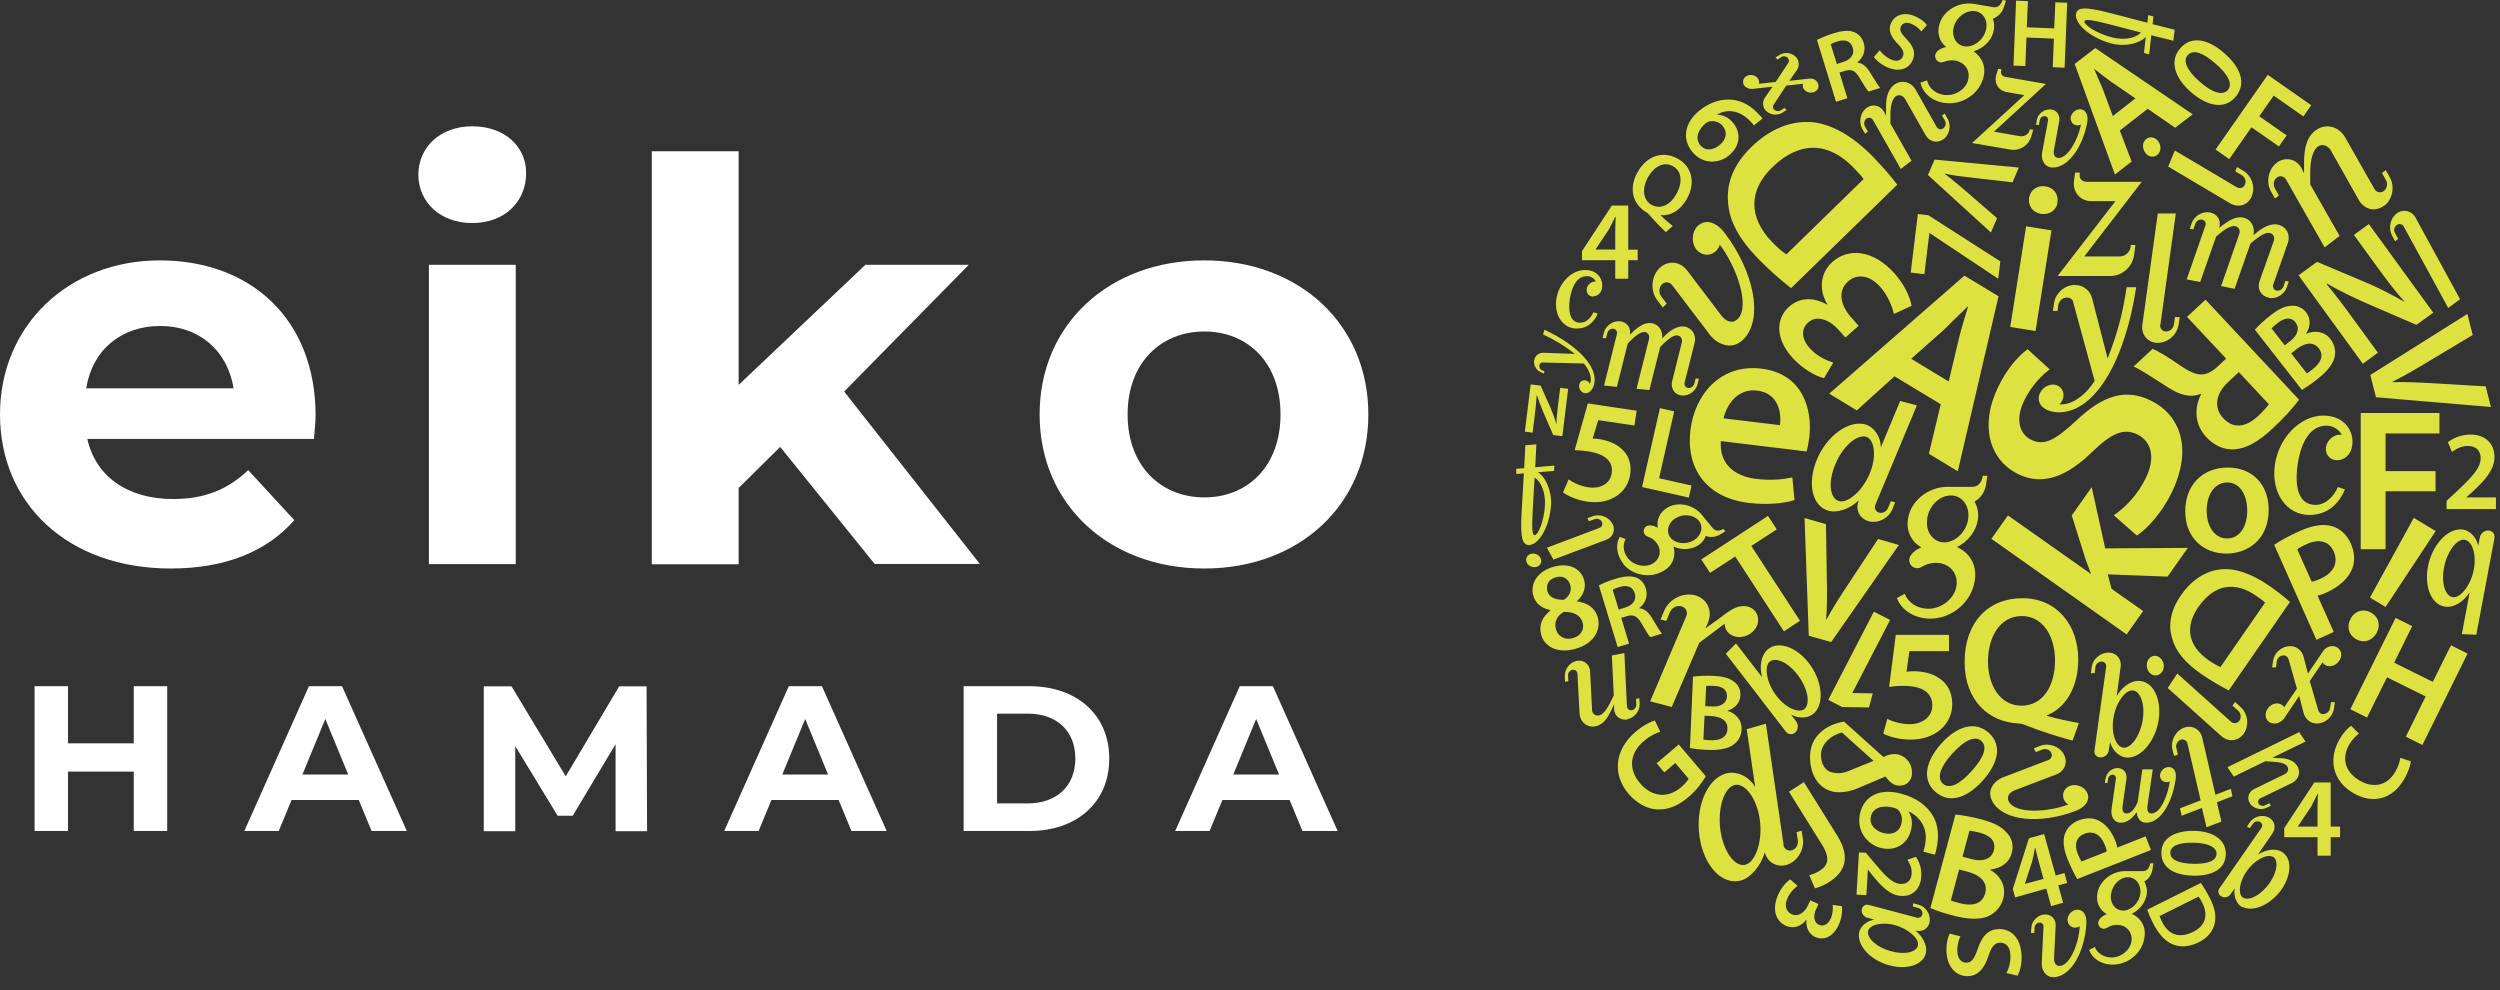<?xml version="1.0" encoding="UTF-8"?>
<svg id="Layer_1" data-name="Layer 1" xmlns="http://www.w3.org/2000/svg" xmlns:xlink="http://www.w3.org/1999/xlink" viewBox="0 0 154 61">
  <rect x="0" y="0" width="154" height="61" fill="#333333" stroke="none"/>
  <defs>
    <style>
      .cls-1 {
        fill: none;
      }

      .cls-2 {
        fill: #dee241;
      }

      .cls-3 {
        fill: #fff;
      }

      .cls-4 {
        clip-path: url(#clippath);
      }
    </style>
    <clipPath id="clippath">
      <rect class="cls-1" width="153.76" height="60.2"/>
    </clipPath>
  </defs>
  <g class="cls-4">
    <g>
      <path class="cls-2" d="M127.93,56.04c.31-.03.62.21.59.84-.09,1.68-.89,3.21-1.94,3.31h0c-.59.06-.83-.48-.81-.87l.11-2.23c.01-.16-.12-.27-.26-.26-.16.02-.28.15-.29.31l-.02.32-.2.02.02-.32c.02-.42.38-.79.79-.83.41-.04.73.27.71.69l-.1,2.01c-.01.26.1.5.37.47.63-.06,1.16-1.41,1.21-2.44-.07.04-.14.07-.23.08-.3.03-.53-.2-.52-.5.01-.3.28-.58.57-.6ZM123.13,57.23c.72-.02,1.36.51,1.4,1.65.02.48-.1.97-.25,1.22l-.68-.16h-.01c.15-.25.27-.66.25-1.08,0-.52-.27-.8-.63-.79-.34,0-.53.24-.72.81-.24.75-.62,1.23-1.26,1.25-.74.02-1.3-.57-1.33-1.55-.01-.48.08-.84.2-1.07l.66.17c-.08.17-.2.48-.19.9.01.52.29.73.56.72.34,0,.5-.27.71-.88.27-.79.65-1.17,1.29-1.19ZM118.18,55.73c.43.11.74.57.69.99v.02c-.04.43-.43.71-.89.58.46.34.72.92.67,1.29-.09.79-1.11,1.16-2.25.86-1.12-.29-1.98-1.17-1.89-1.96.04-.39.43-.78.95-.86l-.44-.12c-.2-.05-.37-.28-.34-.49.03-.23.23-.35.43-.3l2.98.79c.17.04.31-.07.33-.23.02-.16-.09-.32-.26-.37l-.33-.09.02-.2.33.09ZM132.59,53.56c-.05.36-.27.62-.5.74.13.23.19.49.15.78-.07.49-.42.96-.92,1.21.53.24.89.75.78,1.45-.13.95-.99,1.68-1.95,1.68-.78,0-1.3-.44-1.46-.9l.35-.19c.14.38.54.65,1.03.65.59,0,1.15-.45,1.23-1,.08-.55-.31-1.01-.9-1.01-.18,0-.36.05-.47.11-.15.07-.22.13-.33.13-.21,0-.37-.18-.35-.4.04-.21.26-.4.53-.5-.43-.23-.67-.72-.59-1.23.1-.79.88-1.42,1.72-1.42h1.09c.26,0,.41-.2.45-.48h.2l-.06.38ZM116.7,56.98c-.85-.22-1.59.02-1.63.41-.05.44.59,1,1.44,1.21.86.24,1.59.04,1.64-.4.05-.39-.59-.99-1.45-1.22ZM135.57,54.39c.18.25.38.58.56.94.32.63.4,1.12.29,1.56-.1.46-.4.86-.97,1.15-.6.3-1.15.32-1.59.14-.47-.18-.89-.64-1.22-1.29-.18-.35-.29-.63-.37-.85l3.3-1.65ZM110.73,54.57c-.15.1-.45.38-.61.73-.25.53-.05.88.24,1.01.43.2.81-.12,1.01-.54l.15-.31.5.23-.15.32c-.15.31-.19.79.17.95.25.12.55.03.73-.37.14-.3.15-.65.12-.85l.57.08c.04.27,0,.75-.21,1.18-.36.76-.95.94-1.43.72-.38-.18-.59-.55-.54-1.07h-.01c-.29.4-.79.6-1.28.37-.62-.29-.86-1.04-.44-1.94.21-.45.51-.77.73-.91l.45.4ZM133.03,56.43c.03.09.09.22.15.35.39.8,1.08,1.05,1.92.62.74-.36.95-1.01.57-1.77-.1-.2-.18-.32-.24-.4l-2.4,1.2ZM120.45,50.18c.36.02.99.13,1.59.29.79.21,1.25.45,1.57.82.31.31.45.76.31,1.27-.14.54-.61.93-1.31,1v.03c.57.32,1,.96.79,1.76-.14.52-.48.87-.88,1.07-.51.24-1.25.24-2.32-.05-.59-.16-1.02-.32-1.29-.43l1.54-5.75h0ZM131.07,54.04c-.5,0-.95.47-1.03,1.03h0c-.09.56.26,1.02.75,1.02.49,0,.97-.46,1.05-1.02.08-.56-.26-1.03-.76-1.03ZM138.6,50.64c.25-.35.76-.48,1.14-.29.38.19.49.64.24.99l-.89,1.3c.54-.34,1.09-.37,1.41-.2.7.35.69,1.4.05,2.34-.66.94-1.74,1.43-2.43,1.08v.02c-.34-.18-.55-.66-.46-1.16l-.26.37c-.12.17-.36.24-.56.13-.19-.1-.25-.32-.13-.49l2.59-3.73c.1-.14.05-.29-.09-.37-.13-.07-.33-.03-.42.1l-.2.28-.18-.09.19-.28ZM126.63,53.93l.54-.15.17.61-.55.15.3,1.07-.75.21h.01s-.3-1.08-.3-1.08l-1.92.54-.14-.52.99-3.12.94-.26.71,2.55ZM120.17,55.47h.01c.13.06.31.1.55.17.69.18,1.37.1,1.56-.62.18-.69-.34-1.13-1.08-1.32l-.53-.14-.51,1.91ZM139.98,52.77c-.35-.17-1.11.2-1.59.91-.5.71-.53,1.47-.19,1.63.39.2,1.11-.21,1.61-.92.49-.71.56-1.44.18-1.63h-.01ZM114.94,52.53l.4.48c.79.95,1.22,1.41,1.73,1.44.34.02.66-.15.69-.65.02-.34-.14-.64-.27-.84l.53-.18c.21.29.36.72.33,1.21-.05.85-.61,1.24-1.24,1.2-.67-.04-1.19-.56-1.77-1.27l-.27-.35h-.01l-.09,1.57-.61-.03.15-2.6.43.02ZM113.16,51.45c.87,1.39.48,2.28-.51,2.9-.26.17-.61.31-.85.37l-.35-.81c.18-.04.41-.13.62-.26.53-.32.7-.77.15-1.64l-2.02-3.24h0s.92-.59.92-.59l2.04,3.27ZM125.35,52.24c-.05.31-.1.56-.17.83l-.45,1.38,1.15-.31h0s-.32-1.16-.32-1.16c-.07-.24-.12-.48-.18-.74h-.03ZM109.86,52.04c.03.26.29.4.51.34.25-.07.41-.33.38-.59l-.08-.53.31-.09.08.52c.09.69-.37,1.4-1.01,1.59-.6.17-1.19-.17-1.34-.78-.24.85-.87,1.56-1.44,1.73-1.18.34-2.31-.88-2.58-2.68-.26-1.8.44-3.56,1.62-3.9h0c.62-.18,1.41.13,1.81.84l-.52-3.57,1.18-.34,1.09,7.46ZM128.03,50.54c.44-.17.85-.17,1.19-.02.47.21.84.66,1.08,1.26.06.16.11.3.13.43l1.74-.69.33.84-4.54,1.79h0c-.18-.3-.38-.7-.61-1.26-.24-.61-.29-1.11-.16-1.5.12-.36.41-.68.84-.85ZM135.14,51.18c1.2.02,1.98.55,1.97,1.44-.02.93-.85,1.34-1.98,1.32h-.01c-1.24-.02-2-.52-1.98-1.44.02-.88.83-1.33,2-1.32ZM106.83,48.36c-.64.19-1.04,1.45-.85,2.81.21,1.35.91,2.28,1.57,2.09h-.01c.59-.17,1.06-1.44.86-2.8-.2-1.36-.97-2.28-1.57-2.1ZM135.12,51.91c-.94-.02-1.43.22-1.43.62,0,.43.51.66,1.42.68.89.02,1.42-.18,1.43-.62,0-.38-.47-.66-1.42-.68ZM129.65,52.03c-.25-.63-.71-.88-1.25-.67-.51.2-.64.66-.41,1.24.09.23.18.39.23.47l1.54-.61h.01c0-.12-.05-.26-.12-.43ZM120.89,52.77l.55.15c.75.2,1.25-.04,1.38-.53.15-.56-.2-.92-.88-1.1-.31-.08-.5-.11-.62-.12l-.43,1.6ZM143.57,50.92h.58v.65h-.58v1.14h-.81v-1.14h-2.05v-.56l1.85-2.81h1.01v2.72ZM114.59,50.06c.29-1.12,1.31-1.49,2.48-1.18,1.02.26,1.67.79,2.02,1.41.28.51.36,1.15.23,1.81-.03.21-.08.41-.13.55l-.72-.19h.01c.05-.14.08-.29.12-.51.06-.37.03-.75-.12-1.07-.17-.38-.47-.69-.91-.9v.02c.2.31.26.7.14,1.16-.21.83-.97,1.3-1.86,1.07-.92-.24-1.52-1.15-1.26-2.17ZM116.67,49.76c-.65-.17-1.27-.06-1.42.52-.12.46.2.89.78,1.04h.01c.5.13.95-.06,1.08-.56.1-.37-.01-.68-.2-.88-.06-.05-.13-.09-.25-.12ZM134.52,44.83c.5-.19,1.02.08,1.14.62l.81,3.51.95-.37.1.46-.96.37.28,1.19-.92.35-.28-1.19-1.25.48-.1-.46,1.25-.48h.02s-.81-3.5-.81-3.5c-.04-.21-.25-.3-.43-.24-.18.07-.31.29-.26.5l.1.41-.24.09-.1-.41c-.12-.54.19-1.13.7-1.33ZM142.37,49.68l-.83,1.24h1.23s-.01,0-.01,0v-1.23c0-.26.01-.51.03-.78h-.03c-.14.29-.26.52-.39.77ZM133.59,47.25c.28,0,.51.22.43.76-.21,1.42-.91,2.67-1.82,2.67-.4,0-.56-.35-.58-.65-.29.4-.6.65-.96.65-.49,0-.64-.46-.59-.82l.27-1.9c.02-.13-.08-.24-.21-.24-.14,0-.25.11-.27.24l-.04.27h-.16l.04-.27c.06-.36.39-.65.74-.65.35,0,.6.29.55.65l-.24,1.71c-.03.23.02.44.24.44.29,0,.52-.3.69-.71l.29-2.01h.64l-.33,2.28c-.02.2,0,.44.25.44.55,0,1-1.07,1.13-1.98-.04.03-.12.05-.2.05-.26,0-.43-.21-.4-.46.04-.26.28-.47.53-.47ZM132.21,50.68h-.01,0s0,0,0,0ZM125.69,45.94c.53-.2,1.18.04,1.44.52.27.49.06,1.05-.47,1.25l-2.53.96c-.33.13-.56.39-.38.72.41.74,2.35.66,3.65.17-.09-.06-.16-.13-.23-.24-.2-.35-.04-.76.33-.91.38-.14.86.03,1.05.38.2.36.07.87-.71,1.17-2.11.8-4.42.65-5.11-.59h0c-.39-.71.15-1.29.64-1.48l2.8-1.07c.21-.07.27-.3.18-.46-.1-.19-.34-.26-.54-.19l-.4.16-.13-.23.41-.16ZM102.27,45.08c-.29.09-.61.23-1.02.58-.82.7-.99,1.68-.23,2.58.74.88,1.73.94,2.53.26.26-.22.41-.41.47-.53l-.82-.97-.68.58-.47-.56,1.36-1.16,1.66,1.95h.01c-.17.3-.54.84-1.05,1.27-.65.56-1.29.82-1.96.78-.62-.03-1.25-.38-1.75-.96-1.04-1.23-.83-2.75.44-3.83.48-.4.93-.62,1.18-.69l.33.7ZM142.02,45.68l-2.05,1,.39.02c.38,0,.87.07,1.13.45.26.39.12.87-.3,1.08l-1.96.95c-.13.07-.16.22-.09.34.07.11.25.16.38.09l.27-.13.1.15-.27.13c-.36.17-.81.05-1.03-.27h.01c-.21-.31-.1-.72.25-.88l1.9-.93c.19-.1.26-.31.14-.48-.11-.16-.36-.25-.92-.28l-.42-.03-1.95.95-.39-.58,4.42-2.16.39.58ZM145.31,45.19c-.19.14-.41.36-.6.68-.46.79-.3,1.66.64,2.21.86.5,1.7.32,2.2-.54.17-.28.28-.62.31-.86l.63.21h.02c-.02.22-.14.64-.42,1.12-.72,1.24-1.94,1.54-3.13.84-1.29-.75-1.54-2.1-.85-3.3.27-.47.56-.74.72-.84l.48.48ZM119.57,45.82c.99-1.11,2.11-1.42,2.94-.68.85.77.57,1.89-.36,2.93h0c-1.02,1.13-2.11,1.45-2.95.69-.81-.73-.59-1.86.37-2.94ZM116.02,46.64s.45-.28.93-.16c.47.13.89.58.82,1.26-.06.48-.5.75-.97.63-.38-.1-.64-.53-.65-.54l-1.72.73c-.47.2-1.09.32-1.59.19-1.03-.28-1.44-1.39-1.32-2.44h0c.11-.91.86-1.66,2.07-1.86l2.44,2.19ZM122.05,45.64c-.36-.32-1-.1-1.79.79h-.01c-.77.86-.94,1.51-.57,1.84.4.36,1.03.06,1.79-.79.74-.83.98-1.48.58-1.84ZM113.46,45.12c-.66.17-1.21.65-1.28,1.25-.06.51.17,1.07.61,1.19.35.1.69.1,1.09-.07h0s1.53-.62,1.53-.62l-1.95-1.75ZM129.88,40.2c.49,0,.83.4.75.88l-.24,1.79c.38-.63.92-.93,1.33-.93.9,0,1.43,1.07,1.26,2.37-.19,1.29-1.04,2.36-1.93,2.36h0c-.45,0-.91-.4-1.07-.95l-.08.51c-.03.23-.25.43-.5.43-.25,0-.42-.2-.38-.43l.72-5.15c.03-.19-.11-.33-.28-.33-.17,0-.36.14-.38.33l-.05.39h-.23l.05-.39c.07-.48.53-.88,1.02-.88ZM105.51,41.63c.6.03.98.12,1.27.34.28.18.45.48.43.87-.02.41-.29.78-.79.93v.02c.47.14.89.53.86,1.15-.02.4-.2.71-.47.91-.33.26-.87.38-1.7.34-.45-.02-.79-.07-1.01-.11l.19-4.43v.03c.27-.04.75-.07,1.22-.05ZM131.34,42.53c-.44,0-1.03.78-1.16,1.76-.15.98.22,1.77.65,1.77.49,0,1.03-.79,1.17-1.77s-.18-1.76-.66-1.76ZM148.59,38.57l-1.11,2.25,2.38,1.18,1.12-2.25,1.02.51-2.78,5.63-1.02-.51,1.22-2.48-2.38-1.18-1.23,2.48-1.03-.51,2.79-5.63,1.02.51ZM124.58,36.85c2.13,0,3.44,1.66,3.44,3.77,0,1.79-.83,3-1.92,3.44v.04c.64.18,1.36.33,1.96.44l-.39,1.08h0c-1.04-.28-1.97-.58-2.9-.95-.16-.07-.32-.1-.49-.11-1.72-.09-3.26-1.36-3.26-3.78s1.43-3.93,3.56-3.93ZM104.93,45.56h.02c.11.02.24.03.43.04.53.02,1.01-.15,1.03-.7.03-.53-.43-.76-1-.79l-.41-.02-.07,1.47ZM137.42,44.45c.17.16.42.11.53-.06.13-.19.09-.46-.08-.61l-.35-.31.16-.23.34.31c.45.4.54,1.13.21,1.62h0c-.33.49-.96.57-1.4.17l-3.3-2.96.59-.89,3.3,2.96ZM120.06,40.11h-2.44l-.18,1.27c.13-.02.26-.03.45-.03.56,0,1.12.13,1.54.41.48.3.83.84.83,1.61,0,1.21-1.01,2.19-2.56,2.19-.74,0-1.35-.19-1.69-.37l.25-.91c.27.15.82.33,1.39.33.7,0,1.38-.4,1.38-1.15s-.54-1.21-1.79-1.21c-.36,0-.62.03-.87.06l.41-3.2h3.28v1ZM106.94,39.64l1.61,2.08c-.2-.7-.03-1.34.27-1.65.62-.64,1.8-.27,2.61.78.8,1.05.97,2.42.34,3.06-.31.32-.9.4-1.44.11l.31.41c.15.2.13.5-.03.67-.18.18-.44.16-.6-.03l-3.7-4.8.63-.64h0ZM100.22,43.5c0,.17.15.27.31.25.16-.03.28-.19.27-.36l-.02-.34.2-.04.02.34c.02.44-.32.87-.74.95v.02c-.36.07-.8-.13-.83-.65v-.29l-.18.38c-.2.42-.47.88-.97.98-.51.1-.96-.26-.98-.82l-.13-2.41c0-.17-.16-.28-.31-.25-.16.03-.28.19-.27.36l.02.34-.2.04-.02-.34c-.02-.45.32-.87.74-.95.43-.08.8.21.82.65l.12,2.35c0,.25.2.4.42.36.22-.04.45-.28.72-.83l.2-.4-.12-2.46.77-.15.16,3.27ZM143.68,39.8c.33,0,.58.28.54.6h0c-.06.36-.38.64-.72.64-.19,0-.34-.09-.43-.24l-.79,1.15.53,1.82c.03.1.14.22.29.22.18,0,.4-.14.43-.38l.06-.36h.24l-.06.41c-.08.51-.56.91-1.05.91-.46,0-.75-.36-.82-.66l-.27-1.04-.94,1.4c-.1.14-.33.3-.59.3-.34,0-.59-.27-.53-.62.05-.35.37-.62.7-.62.18,0,.34.09.44.23l.78-1.14-.52-1.83c-.03-.1-.16-.22-.3-.22-.18,0-.4.14-.42.37l-.05.37h-.24l.06-.4c.07-.52.56-.91,1.05-.91.46,0,.76.34.83.66l.27,1.03.94-1.39c.1-.15.31-.3.57-.3ZM110.73,41.57c-.6-.8-1.4-1.13-1.75-.78-.31.32-.15,1.3.46,2.09.61.79,1.44,1.08,1.74.77.35-.36.16-1.29-.45-2.08ZM116.43,38.19l-2.33,4.5h.01l1.25.02-.23.87-1.66-.03-.85-.44,2.81-5.43,1,.51ZM102.52,37.61c.31-.72,1.15-1.13,1.9-.94.73.2,1.09.94.8,1.66l-.17.38,1.03-.74h0c.54-.43,1.04-.75,1.6-.6.52.14.75.68.55,1.18-.22.5-.83.8-1.35.66-.41-.11-.65-.45-.64-.79l-1.57,1.18-1.69,3.95-1.33-.35,2.22-5.23c.12-.27-.02-.55-.29-.62-.29-.08-.58.08-.71.35l-.23.55-.35-.09.23-.55ZM105.1,42.26l-.06,1.24.42.02c.58.03.9-.23.92-.61.02-.43-.29-.64-.81-.66-.24,0-.38,0-.47,0ZM124.54,37.95c-1.34,0-2.08,1.29-2.08,2.79s.76,2.73,2.07,2.73c1.31,0,2.06-1.22,2.06-2.79h0c0-1.42-.7-2.73-2.04-2.73ZM136.72,35.08c.9-.12,1.95.24,3.03.98.58.4,1,.74,1.31,1.02l-3.77,5.45h0c-.5-.26-1.09-.6-1.69-1.01-1.03-.72-1.59-1.42-1.8-2.2-.24-.81-.11-1.7.54-2.64.69-.99,1.53-1.49,2.39-1.6ZM132.34,40.62c.17-.25.51-.3.74-.08.23.2.28.58.11.84-.18.26-.51.3-.74.1-.23-.22-.28-.6-.11-.85h0ZM138.99,36.71c-1.31-.92-2.59-.73-3.57.68-.85,1.21-.64,2.4.63,3.28.32.22.56.35.73.42l2.75-3.97c-.12-.12-.33-.27-.54-.41ZM95.71,34.91c1.06-.29,1.7.21,1.87.81.12.41.02.9-.44,1.31v.02c.59.06,1.11.37,1.28.97.24.87-.33,1.66-1.38,1.95-1.14.32-1.92-.18-2.1-.86-.17-.6.07-1.11.57-1.51v-.02h-.02c-.58-.12-.92-.46-1.04-.89-.22-.8.34-1.53,1.26-1.78ZM99.53,35.65c.56-.17.96-.19,1.29-.06.27.11.47.35.57.68.15.5-.08.94-.41,1.18v.02c.32.02.56.24.77.58.27.44.51.86.63.98l-.72.22c-.09-.1-.28-.38-.53-.83-.27-.47-.5-.58-.9-.47l-.36.11.48,1.59-.7.21-1.16-3.8c.25-.13.63-.29,1.04-.41ZM112.48,32.29l.05,3.28c.02.91.03,1.74-.04,2.59h.02c.4-.73.87-1.47,1.36-2.2l1.82-2.76,1.28.37-4.17,5.98-1.38-.39h0s-.26-7.25-.26-7.25l1.32.38ZM144.81,38.08c.28-.47.8-.61,1.27-.33.48.29.57.8.3,1.28-.28.45-.8.62-1.28.32-.45-.27-.56-.82-.28-1.27h-.01ZM141.69,32.7c.79-.35,1.44-.44,1.95-.29.48.13.91.5,1.16,1.05.25.56.28,1.1.1,1.56-.25.63-.82,1.13-1.59,1.48-.2.09-.38.16-.55.19l1,2.24-1.07.48-2.6-5.85c.37-.25.88-.54,1.6-.86ZM96.33,37.69c-.43.25-.6.65-.49,1.05.1.42.52.72,1.04.57.49-.13.73-.53.61-.95h0c-.14-.5-.57-.67-1.16-.67ZM151.62,32.61c.45.02.9.41,1.04,1l.1-.51c.04-.24.29-.44.52-.42.26.01.42.22.38.46l-1.12,5.96-.89-.04.48-2.57c-.39.61-.98.92-1.41.89-.9-.04-1.4-1.16-1.16-2.47.25-1.3,1.16-2.34,2.06-2.3ZM129.68,33.78l5.09-.03-1.25,1.77-3.68-.14.23.89,1.95,1.37-1.02,1.44-8.33-5.89,1.02-1.44,5.12,3.61c-.11-.3-.24-.63-.34-.91l-.85-2.7,1.23-1.74.83,3.77ZM151.65,39.07h0s0-.01,0-.01h0ZM109.45,32.61l-1.57,1.02,3,4.61-.99.65-3-4.61-1.55,1.01-.54-.83,4.11-2.68.54.83ZM122.34,29.85c-.07.5-.39.88-.71,1.04.18.32.26.69.21,1.1-.1.69-.58,1.36-1.29,1.71.74.33,1.25,1.05,1.1,2.04-.18,1.33-1.4,2.37-2.75,2.37h0c-1.1-.01-1.83-.64-2.05-1.27l.48-.26c.21.54.77.92,1.46.92.83,0,1.62-.64,1.73-1.42.11-.78-.44-1.41-1.28-1.41-.25,0-.51.07-.67.15-.21.1-.3.18-.46.18-.31,0-.53-.25-.5-.57.06-.29.38-.57.75-.71-.61-.33-.95-1.01-.83-1.73.14-1.11,1.23-2,2.43-2h1.54c.36,0,.58-.28.64-.68h.28l-.08.54ZM100.7,36.55c-.13-.42-.48-.53-.94-.39-.23.07-.36.13-.42.17l.37,1.22.42-.13c.48-.15.69-.49.57-.87ZM150.04,32.71l-3.09,4.68-.96-.58h0l2.7-4.91,1.34.81ZM96.73,36.05c-.09-.34-.39-.63-.89-.49-.47.13-.62.5-.52.86h0c.11.39.51.53,1.01.53.31-.19.51-.53.4-.9ZM151.81,33.24c-.5-.02-1.07.74-1.26,1.73-.19.98.09,1.8.59,1.82.45.02,1.07-.75,1.25-1.73.18-.99-.15-1.79-.59-1.81h0ZM98.49,36.06h0s0,0,0,0h0ZM143.76,33.98c-.29-.66-.91-.8-1.65-.47-.3.13-.5.25-.6.33l.89,1.99c.16-.02.33-.08.54-.18.81-.36,1.12-.98.82-1.67ZM102.68,31.29c.66-.42,1.62-.22,2.15.42.01.01.67.82.68.83.16.19.4.19.65.04l.12.15-.33.2c-.3.18-.64.18-.87.08-.09.24-.25.45-.5.6-.41.25-.99.29-1.49.06.15.54,0,1.14-.61,1.49-.8.49-1.9.3-2.49-.42h.02c-.48-.6-.48-1.27-.23-1.67l.36.14c-.2.35-.15.82.15,1.19.37.45,1.06.59,1.53.31.47-.29.56-.87.19-1.31-.11-.13-.26-.25-.38-.29-.14-.07-.23-.08-.3-.17-.13-.16-.1-.39.08-.52.18-.1.47-.05.71.09-.09-.48.13-.96.56-1.22ZM94.27,34.13c.22-.09.51.02.62.23.12.22.02.46-.2.55-.23.08-.52-.02-.63-.23h0c-.11-.22-.03-.47.21-.55ZM98.11,31.8c.44-.16.97.03,1.2.44h.01c.22.39.05.86-.4,1.02l-3.23,1.21-.4-.73,3.23-1.22c.17-.06.23-.24.15-.38-.09-.16-.28-.23-.45-.16l-.34.13-.1-.19.33-.12ZM137.23,28.8c1.53,0,2.52,1.06,2.52,2.6,0,1.86-1.31,2.7-2.6,2.7-1.43,0-2.54-.98-2.54-2.61s1.09-2.69,2.62-2.69ZM150.27,26.7h-3.32v2.32h3.08v1.24h-3.08v3.57h-1.53v-8.39h4.85v1.26ZM94.57,28.78l1.18-.1-.02.33-1,.08c.43.24.85,1.06.82,1.98-.09,1.39-.75,2.45-1.32,2.5-.45.04-.59-.41-.5-1.99l.14-2.42-.47.04v-.32l.49-.04.07-1.41.68-.06-.07,1.41ZM104.64,32.07c-.31-.37-.95-.44-1.42-.15-.48.28-.61.84-.31,1.21.31.37.95.44,1.43.15.47-.29.62-.83.3-1.21ZM120.17,30.52c-.71,0-1.35.65-1.46,1.45h.01c-.13.79.37,1.44,1.05,1.44.68,0,1.36-.65,1.47-1.44.11-.79-.36-1.45-1.07-1.45ZM137.2,29.72c-.87,0-1.27.89-1.27,1.73,0,.98.49,1.72,1.26,1.72.77,0,1.24-.71,1.24-1.74,0-.79-.36-1.71-1.23-1.71ZM126.27,22.75c-.41.3-1.08.91-1.58,1.92-.61,1.26-.21,2.11.43,2.42.84.41,1.53-.03,2.8-1.2,1.63-1.54,3.02-1.98,4.58-1.21,1.76.86,2.62,2.92,1.26,5.7-.57,1.16-1.47,2.19-2.13,2.61l-1.42-1.25h0c.68-.45,1.48-1.27,1.97-2.29.61-1.26.36-2.25-.52-2.69-.82-.4-1.57-.09-2.74,1.04-1.52,1.49-3.03,2.17-4.59,1.41-1.79-.87-2.4-3.01-1.24-5.38.57-1.17,1.25-1.9,1.81-2.32l1.36,1.24ZM94.41,31.54c-.05.93-.04,1.45.13,1.43.2-.02.57-.81.63-1.85.04-.83-.26-1.48-.64-1.7l-.12,2.12ZM118.08,24.97l-2.56,6.13c-.08.21.03.43.24.48.21.06.45-.07.54-.28l.18-.43.26.07-.17.43c-.23.56-.89.89-1.45.74-.5-.13-.88-.65-.62-1.29-.56.55-1.34.78-1.84.65-1.04-.27-1.35-1.69-.74-3.16.6-1.45,1.94-2.44,2.97-2.17.52.14.96.71.97,1.42l1.19-2.86,1.03.27ZM143.12,25.6c1.32,0,1.9.99,1.78,1.83-.07.58-.49.92-.93.92h0c-.44,0-.75-.35-.69-.8.06-.39.39-.71.77-.77h.2c-.16-.32-.54-.56-.94-.56-1.07,0-1.6,1.15-1.78,2.43-.18,1.29.03,2.45,1.1,2.45.61,0,1.1-.47,1.39-1.1l.43.15c-.39.93-1.12,1.57-2.18,1.57-1.44,0-2.37-1.37-2.14-3.07.23-1.67,1.55-3.05,2.99-3.05ZM150.71,31.37h-.01s.01,0,.01,0h0ZM152.18,26.77c1,0,1.48.63,1.48,1.37,0,.79-.57,1.43-1.36,2.16l-.39.34h1.84v.72h-3.04v-.51l.53-.49c1.06-.99,1.56-1.53,1.57-2.13,0-.4-.21-.76-.8-.76-.4,0-.74.2-.97.37l-.25-.6c.33-.26.82-.47,1.39-.47ZM104.13,26.49c.27-2.19,1.85-4.09,4.38-3.78,2.56.31,3.15,2.53,2.94,4.26-.05.37-.11.66-.17.84l-5.28-.64v.25c0,1.27.98,1.94,2.18,2.08.92.11,1.59.04,2.23-.09l.13,1.4c-.72.21-1.68.3-2.82.17-2.56-.31-3.88-2.07-3.59-4.49ZM100.82,25.3l-.14.91-2.23-.33-.34,1.14c.13,0,.25,0,.41.03.51.08,1.01.27,1.36.59.4.34.65.88.54,1.59-.16,1.11-1.22,1.88-2.64,1.67-.68-.1-1.22-.36-1.5-.57l.35-.8c.23.17.7.42,1.23.49.64.1,1.32-.17,1.42-.87.1-.67-.32-1.18-1.48-1.35-.33-.05-.58-.06-.8-.07l.81-2.88,3.01.45ZM114.95,26.9c-.58-.15-1.45.61-1.89,1.7-.48,1.11-.34,2.12.23,2.27.52.14,1.43-.6,1.89-1.71.45-1.09.27-2.13-.24-2.26h0ZM103.13,25.34l-.93,4.12,2,.45-.17.74-2.88-.65,1.1-4.86.88.2ZM123.11,18.25l-2.51,10.78-1.78-1.08.73-3.05-2.85-1.72h0s-2.32,2.1-2.32,2.1l-1.7-1.03,8.33-7.27,2.1,1.27ZM141.63,24.63h-.01c-.36.48-.94,1.13-1.6,1.74-.9.85-1.64,1.26-2.4,1.31-.61.04-1.21-.22-1.72-.76-.75-.81-.72-1.87-.31-2.63l-.03-.03c-.61.26-1.29.07-2-.39-.93-.59-1.78-1.16-2.13-1.29l1.17-1.09c.27.1.9.46,1.8,1.09.95.64,1.48.64,2.15.05l.58-.54-2.41-2.57,1.14-1.06,5.77,6.17ZM94.9,23.75l.6,1.34c.15.35.28.71.38,1.04,0-.39.05-.77.1-1.22l.13-1.02.49.06-.36,2.92-.56-.07-.6-1.38c-.15-.34-.29-.72-.4-1.07h-.02c-.03.38-.06.77-.12,1.25l-.13,1.05-.48-.06.36-2.91.61.07ZM93.93,26.59h0s0,0,0,0h.01ZM137.23,23.56c-.77.72-.86,1.57-.28,2.2.63.68,1.41.56,2.16-.14.36-.34.56-.59.65-.72l-1.85-1.98-.68.64ZM108.24,24.06c-1.23-.15-1.89.91-2.07,1.71l3.47.42c.11-.73-.07-1.97-1.4-2.13ZM127.81,17.56c.6,0,.96.41,1.06.8l.96,3.72c.56-1.42.94-2.76,1.17-4.39h.59c-.66,4.37-2.46,7.71-4.78,7.71h0c-.62,0-1.3-.32-1.22-.96.07-.41.45-.75.87-.75.42,0,.7.34.65.75-.03.17-.12.36-.25.46.03,0,.13.03.26,0,.72-.07,1.45-.7,1.91-1.44l-1.34-4.91c-.04-.14-.21-.22-.37-.22-.23,0-.47.17-.53.45l-.04.37h-.29l.07-.48c.09-.63.68-1.12,1.28-1.12ZM102.25,25.14h0s.01,0,.01,0h0ZM152.31,20.64l-2.74,1.64c-.76.46-1.46.87-2.2,1.24v.02c.82-.02,1.67.02,2.53.07l3.22.19.32,1.27-7.08-.6-.35-1.37h0l5.98-3.76.33,1.3ZM99.79,19.79c.4.04.7.38.61.83l.26-.25c.29-.26.67-.51,1.04-.47.47.05.75.49.69.95l.29-.29c.23-.21.66-.49,1.03-.45.5.06.8.5.68,1.01l-.62,2.45c-.04.17.07.31.23.33.16.02.32-.1.37-.26l.08-.33.2.02-.08.33c-.1.43-.55.75-.98.7h.01c-.43-.03-.7-.42-.6-.86l.6-2.41c.05-.22-.07-.41-.28-.43-.23-.02-.51.19-.85.51l-.2.2-.67,2.66-.79-.08.77-3.07c.05-.22-.07-.41-.27-.43-.22-.02-.57.23-.85.51l-.19.2-.67,2.67-.79-.08.79-3.17c.05-.16-.07-.31-.22-.33-.17-.02-.32.1-.37.26l-.08.33-.21-.02.08-.33c.11-.43.56-.75.99-.7ZM95.14,20.31c2.02.95,3.38,2.31,3.04,3.43-.09.3-.35.58-.65.45-.19-.09-.3-.32-.24-.53.06-.2.27-.29.46-.2.08.04.16.11.19.19,0-.02.03-.06.04-.13.07-.36-.13-.8-.42-1.13l-2.57-.06c-.07,0-.14.07-.16.15-.03.11.02.26.14.32l.17.07-.04.14-.22-.1c-.29-.14-.45-.49-.36-.78.08-.28.34-.4.54-.4l1.95.07c-.61-.48-1.2-.85-1.96-1.2l.09-.29ZM141.11,18.84c.35-.04.69.08.95.4.27.35.3.84,0,1.3v.02c.49-.21,1.1-.18,1.5.33.26.34.32.72.26,1.07-.09.44-.44.91-1.14,1.45-.38.3-.69.49-.88.61l-2.9-3.71c.19-.22.55-.57.95-.87.5-.4.88-.58,1.26-.6ZM119.76,20.3l-2.03,1.8,2.31,1.4.63-2.65c.16-.65.38-1.36.56-1.96h-.03c-.45.43-.98.96-1.44,1.41ZM112.87,16.14c.99-.89,2.52-.76,3.82.69.64.71.99,1.51,1.06,2.01l-1.06.49h-.03c-.07-.34-.33-1.09-.83-1.65-.76-.85-1.54-.76-1.99-.34-.7.62-.41,1.55.2,2.22l.45.51-.81.72-.45-.5c-.45-.51-1.27-.94-1.84-.43-.41.36-.48.95.1,1.6.43.48,1.06.77,1.44.87l-.57.97c-.52-.13-1.34-.59-1.96-1.28-1.09-1.22-.97-2.43-.2-3.12.62-.55,1.44-.64,2.34-.14l.02-.02c-.5-.83-.48-1.88.31-2.6ZM142.83,21.45c-.34-.44-.87-.32-1.35.05l-.34.27.96,1.23c.1-.05.22-.15.38-.27.44-.35.72-.82.35-1.28ZM149.89,19.26l-1.04.75-3.17-1.37c-.78-.35-1.62-.75-2.33-1.17l-.03.03c.55.68,1.09,1.38,1.74,2.28l1.42,1.95-.92.67v.02l-3.97-5.46,1.14-.83,3.11,1.31c.8.35,1.58.75,2.26,1.15h.02c-.6-.68-1.13-1.38-1.74-2.22l-1.38-1.9.92-.67,3.97,5.46ZM104.57,13.93c.38-.38,1.05-.41,1.7.46,1.74,2.31,2.4,5.23,1.12,6.52h0c-.72.72-1.63.27-2.05-.27l-2.33-3.07c-.16-.23-.47-.23-.64-.05-.19.19-.2.51-.04.74l.34.44-.24.24-.34-.44c-.44-.58-.38-1.47.12-1.97.51-.51,1.27-.45,1.71.12l2.11,2.78c.27.36.69.55,1.02.21.76-.77-.04-3.14-1.11-4.57-.04.13-.1.25-.21.37-.37.37-.92.32-1.24-.08-.32-.42-.28-1.07.08-1.43ZM141.42,19.87c-.28-.36-.68-.31-1.12.03-.2.16-.31.26-.37.33l.81,1.04h0l.35-.27c.48-.38.57-.81.32-1.13ZM133.07,20c-.04.24.15.42.36.42.24,0,.45-.19.48-.42l.07-.47h.29l-.07.47c-.09.62-.66,1.12-1.28,1.12h0c-.61,0-1.04-.5-.95-1.12l.95-6.85h1.11l-.95,6.85ZM126.37,14.19l-.98,6.2-1.56-.25.98-6.2,1.56.25ZM97.64,16.63c.78,0,1.12.58,1.05,1.08-.04.35-.29.54-.55.54v.02c-.25,0-.43-.2-.4-.47.03-.23.23-.42.46-.46h.11c-.1-.19-.32-.33-.56-.33-.63,0-.94.68-1.05,1.43-.11.76.02,1.44.64,1.44.36,0,.65-.28.82-.65l.26.09c-.23.55-.66.92-1.29.92-.85,0-1.4-.81-1.26-1.81.14-.98.92-1.8,1.77-1.8ZM147.63,13.15c.4-.3.94-.18,1.18.28l2.73,5-.73.54-2.73-5c-.09-.18-.3-.21-.44-.11-.16.12-.21.34-.1.51l.19.35-.19.14-.19-.35c-.24-.46-.11-1.07.3-1.38l-.02.02ZM135.01,13.74c.16-.45.67-.74,1.13-.65.43.08.71.48.56.95l.31-.24c.34-.25.77-.48,1.16-.4.5.1.76.6.64,1.09l.34-.28c.27-.2.75-.46,1.15-.38.53.11.81.61.63,1.14l-.9,2.56c-.06.17.05.34.21.37.17.03.35-.07.42-.25l.12-.35.21.04-.12.35c-.16.46-.66.75-1.12.66v-.02c-.47-.09-.72-.53-.57-.99l.89-2.51c.07-.23-.04-.44-.26-.48-.24-.05-.56.15-.95.46l-.23.19-.98,2.79-.83-.17,1.12-3.21c.08-.23-.04-.44-.25-.48-.23-.05-.64.18-.96.46l-.22.19-.98,2.79-.83-.16,1.15-3.31c.07-.17-.04-.34-.2-.37-.18-.03-.36.07-.42.25l-.12.35-.22-.04.12-.35ZM111.53,7.52c1.24.08,2.58.84,3.84,2.13.68.7,1.16,1.27,1.5,1.73l-6.54,6.37h0c-.61-.48-1.32-1.09-2.02-1.81-1.21-1.24-1.78-2.34-1.86-3.45-.11-1.16.3-2.33,1.43-3.43,1.19-1.16,2.46-1.61,3.65-1.54ZM100.3,15.38h.58v.65h-.58v1.14h-.8v-1.14h-2.05v-.56l1.84-2.81h1.01v2.72ZM118.79,13.26l4.43,2.84-.13,1.07-4.22-2.81h-.02l-.31,2.53-.84-.1.44-3.61.65.08ZM128.11,10.85c0,.21.21.35.46.35h3.36l-3.54,4.6h2.18c.32,0,.64-.26.68-.6v-.11h.29l-.08.62c-.11.78-.79,1.29-1.44,1.29h-3.27l3.56-4.61h-1.47c-.72,0-1.18-.57-1.08-1.29l.07-.47h.28c0,.06,0,.18,0,.22ZM114.18,10.33c-1.53-1.59-3.32-1.67-5-.03-1.47,1.41-1.49,3.08-.02,4.61.37.38.66.62.88.76l4.76-4.64c-.13-.19-.39-.45-.62-.7ZM99.11,14.13l-.83,1.24h1.22s0-1.22,0-1.22c0-.26.02-.52.03-.79h-.03c-.14.29-.26.52-.39.77ZM142.62,8.05c.62-.48,1.44-.29,1.84.41l1.81,3.19c.13.21.39.26.58.11.19-.14.25-.43.13-.66l-.25-.44.23-.18.25.44c.33.57.17,1.36-.33,1.75h-.03c-.52.4-1.19.25-1.53-.32l-1.75-3.1c-.19-.31-.55-.41-.81-.21-.27.21-.46.79-.45,1.63v.69l1.81,3.17-.92.71-2.38-4.18c-.12-.22-.39-.26-.57-.12-.2.15-.24.43-.12.66l.25.44-.24.19-.25-.44c-.32-.57-.16-1.37.35-1.76.44-.34,1.15-.34,1.53.32l.16.33v-.65c0-.69.08-1.52.69-1.98ZM124.36,10.32l-.39.91-2.35-.27c-.65-.07-1.25-.14-1.85-.27.49.37.97.77,1.45,1.19l1.8,1.56-.38.88-3.88-3.54.41-.95,5.19.49ZM102.63,14.3h0,0s0,0,0,0ZM100.86,10.64c.53-1.01,1.53-1.38,2.46-.88.94.5,1.11,1.52.62,2.44-.42.78-1.05,1.11-1.64,1.05v.02c.23.23.5.46.74.65l-.42.38c-.39-.37-.72-.72-1.04-1.08-.05-.07-.12-.12-.19-.16-.73-.44-1.11-1.35-.54-2.41ZM124.99,12.19c.08-.48.49-.79,1.01-.71.53.08.81.5.74.99h.01c-.07.46-.48.79-1.03.7-.52-.08-.8-.52-.73-.98ZM103.04,10.23c-.59-.32-1.2.08-1.55.73-.34.65-.3,1.37.27,1.67.57.3,1.18-.05,1.54-.74.33-.62.33-1.35-.26-1.66ZM137.78,11.53c.2.12.43.03.51-.16.09-.21,0-.47-.2-.58l-.4-.24.11-.26.39.23c.52.31.75,1,.52,1.55v.02c-.22.54-.82.74-1.34.43l-3.81-2.26.41-.99,3.81,2.26ZM135.07,7.04l-1.08.83-1.69-1.17-1.72,1.34.73,1.91-1.03.8-2.48-6.81,1.27-.98,6,4.08ZM116.67,5.23c.44-.34,1.04-.21,1.33.29l1.3,2.3c.1.16.28.19.42.08.13-.1.18-.31.09-.47l-.18-.31.16-.13.18.32c.24.41.13.98-.24,1.26h-.01c-.37.28-.86.17-1.1-.24l-1.27-2.24c-.14-.22-.39-.29-.58-.15-.2.15-.33.57-.32,1.17v.5l1.3,2.29-.66.51-1.71-3.01c-.09-.16-.28-.19-.41-.09-.14.11-.17.31-.09.48l.18.31-.17.14-.18-.31c-.23-.42-.11-.99.25-1.27.32-.25.82-.24,1.1.23l.12.24v-.47c-.01-.5.06-1.09.49-1.43ZM128.14,6.73c.28,0,.53.27.43.83-.28,1.51-1.19,2.8-2.15,2.76h0c-.54-.03-.69-.55-.63-.9l.37-2c.03-.14-.08-.26-.21-.27-.15,0-.27.1-.3.25l-.05.29h-.18l.05-.3c.07-.38.44-.67.82-.65.38.01.62.33.56.71l-.33,1.81c-.04.23.03.46.28.47.57.02,1.21-1.13,1.39-2.06-.06.03-.13.05-.22.05-.28,0-.45-.24-.41-.51.05-.27.32-.49.59-.48ZM106.75,6.15c.56.07,1.08.35,1.53.83.14.13.23.24.29.32l-.52.42h-.01c-.07-.1-.17-.2-.29-.32-.69-.67-1.42-.66-1.97-.35v.02c.35,0,.71.16.99.51.49.6.44,1.42-.27,2-.67.54-1.65.52-2.25-.22-.69-.85-.43-1.85.44-2.55.67-.55,1.41-.74,2.06-.66ZM139.71,4.62l2.66,1.86-.48.69-1.83-1.28-.89,1.27,1.69,1.18-.48.68-1.69-1.18-1.37,1.96-.84-.59,3.22-4.61v.02ZM132.06,8.76c.12-.28.44-.39.71-.22.26.15.39.52.27.8-.12.29-.44.39-.71.24-.27-.17-.39-.54-.28-.82h0ZM123.29,4.27s-.03.13-.03.16c-.01.16.11.28.29.31l2.48.43-3.2,2.94,1.61.28c.24.04.51-.11.58-.35l.03-.08.2.04-.14.45c-.18.56-.75.85-1.23.77h0s-2.4-.41-2.4-.41l3.22-2.95-1.09-.19c-.53-.1-.8-.57-.63-1.09l.11-.34.21.03ZM106.12,7.76c-.2-.25-.53-.34-.82-.28-.08.02-.15.05-.25.13-.45.39-.66.91-.3,1.35.28.34.75.32,1.17-.02.41-.33.52-.79.2-1.18ZM129,4.25c.16.39.37.84.53,1.23l.62,1.67,1.39-1.09-1.46-1c-.36-.25-.74-.55-1.06-.81h-.02ZM109.62,3.38c.33-.21.79-.12,1.03.15.22.26.17.6.03.8l-.46.65,1.25-.14c.13-.02.33.03.45.18.16.19.13.47-.08.6h.01c-.22.15-.54.1-.7-.09-.1-.11-.12-.24-.08-.37l-1.04.11-.78,1.19c-.04.06-.06.19.02.27.09.11.28.16.43.06l.23-.14.12.13-.27.17c-.32.2-.79.12-1.03-.16-.22-.26-.16-.6-.02-.79l.46-.66-1.26.14c-.13,0-.33-.03-.46-.18-.16-.19-.13-.46.1-.6.22-.14.53-.09.69.1.09.11.12.24.09.36l1.03-.11.79-1.19c.04-.07.04-.2-.03-.28-.09-.11-.27-.16-.42-.06l-.23.15-.12-.13.25-.16ZM134.31,2.97c.69-.8,1.73-.55,2.7.3,1.07.93,1.37,1.93.68,2.72-.66.76-1.71.57-2.72-.31-1.03-.9-1.34-1.94-.66-2.71ZM123.57.04l-.13.4c-.12.37-.41.62-.68.71.1.27.11.57.02.87-.16.52-.62.97-1.21,1.14.52.35.82.97.58,1.71-.31,1-1.38,1.64-2.41,1.46h-.03c-.84-.15-1.32-.73-1.41-1.24l.41-.14c.09.44.47.8,1,.89.64.11,1.33-.28,1.51-.86.19-.58-.15-1.14-.79-1.25-.19-.03-.4-.01-.53.03-.17.05-.26.1-.37.08-.23-.04-.37-.26-.31-.5.08-.22.36-.39.67-.44-.43-.33-.59-.9-.41-1.44.25-.83,1.2-1.37,2.12-1.22.02,0,1.18.2,1.18.2.28.05.48-.14.58-.44l.21.04ZM112.96,2.05c.56-.17.95-.2,1.28-.06.26.11.47.34.57.67.15.49-.08.94-.4,1.18v.02c.32.02.56.24.77.58.28.44.52.85.64.98l-.72.22c-.09-.1-.28-.38-.54-.82-.27-.47-.49-.57-.9-.46l-.35.11.49,1.58-.7.22-1.17-3.79v-.02c.25-.13.63-.29,1.03-.41ZM136.47,3.91c-.77-.67-1.38-.89-1.71-.51-.29.33-.08.92.75,1.64.81.71,1.42.85,1.72.51.32-.37.04-.95-.76-1.64ZM116.5,1.4c.24-.51.85-.69,1.53-.37.34.16.55.35.67.51l-.35.4c-.09-.12-.26-.31-.56-.45-.36-.17-.6-.06-.69.13-.11.24.01.44.35.8.44.46.57.86.36,1.31-.24.51-.83.76-1.63.38-.33-.16-.63-.42-.75-.6l.36-.41h0c.13.18.37.41.66.55.36.17.64.1.76-.16.11-.24.02-.45-.3-.78-.43-.43-.63-.86-.41-1.31ZM124.92.07h0s-.07,1.61-.07,1.61l1.69.07.07-1.61.73.03-.16,4-.73-.03.07-1.76-1.69-.07-.07,1.76-.73-.03.16-4,.73.03ZM114.13,2.94c-.13-.42-.48-.53-.94-.39-.22.07-.36.13-.42.17l.38,1.22.41-.13c.47-.15.69-.49.57-.87ZM127.88.89c.05-.45.52-.49,2.05-.1l2.35.61.05-.47.32.08-.05.48,1.36.34-.08.68-1.36-.34-.13,1.18-.32-.09.11-1c-.31.38-1.21.65-2.11.42-1.35-.36-2.25-1.22-2.19-1.79ZM121.68.69c-.53-.09-1.12.32-1.31.91h0c-.19.6.1,1.16.62,1.25.53.09,1.13-.32,1.32-.92.19-.59-.09-1.15-.63-1.24ZM129.83,1.47c-.9-.23-1.4-.32-1.43-.15-.02.2.69.72,1.69.98.81.21,1.5.03,1.79-.3l-2.05-.53Z"/>
      <path class="cls-3" d="M34.85,47.82l3.29-5.54h1.69l.03,8.92h-1.94v-5.36l-2.64,4.41h-.93l-2.61-4.29v5.24h-1.94v-8.92h1.71l3.34,5.54ZM4.19,45.79h4.05v-3.52h2.06v8.92h-2.06v-3.66h-4.05v3.66h-2.06v-8.92h2.06v3.52ZM25.06,51.19h-2.17l-.79-1.91h-4.14l-.79,1.91h-2.12l3.98-8.92h2.04l3.99,8.92ZM54.62,51.19h-2.17l-.79-1.91h-4.14l-.79,1.91h-2.12l3.98-8.92h2.04l3.99,8.92ZM63.41,42.27c2.92,0,4.92,1.76,4.92,4.46,0,2.7-2,4.46-4.92,4.46h-4.05v-8.92h4.05ZM82.4,51.19h-2.17l-.79-1.91h-4.14l-.79,1.91h-2.12l3.98-8.92h2.04l3.99,8.92ZM61.42,49.49h1.89c1.77,0,2.93-1.06,2.93-2.77,0-1.71-1.16-2.76-2.93-2.76h-1.89v5.53ZM18.63,47.71h2.82l-1.41-3.42-1.41,3.42ZM48.19,47.71h2.82l-1.41-3.42-1.41,3.42ZM75.97,47.71h2.82l-1.41-3.42-1.41,3.42ZM9.84,16.04c5.62,0,9.6,3.63,9.6,9.56,0,.41-.07.99-.1,1.44H5.38c.51,2.3,2.47,3.7,5.28,3.7,1.95,0,3.36-.58,4.63-1.78l2.84,3.08c-1.71,1.95-4.28,2.98-7.61,2.98-6.37,0-10.52-4.01-10.52-9.49,0-5.48,4.22-9.49,9.84-9.49ZM74.18,16.04c5.86,0,10.11,3.94,10.11,9.49,0,5.55-4.25,9.49-10.11,9.49-5.86,0-10.14-3.94-10.14-9.49,0-5.55,4.28-9.49,10.14-9.49ZM45.5,23.71l7.81-7.4h6.37l-7.68,7.81,8.36,10.62h-6.48l-5.82-7.21-2.56,2.53v4.7h-5.35V9.32h5.35v14.39ZM31.77,34.75h-5.35v-18.44h5.35v18.44ZM74.19,20.42c-2.67,0-4.73,1.92-4.73,5.11,0,3.19,2.06,5.11,4.73,5.11,2.67,0,4.69-1.92,4.69-5.11,0-3.19-2.02-5.11-4.69-5.11ZM9.87,20.08c-2.4,0-4.18,1.47-4.56,3.84h9.08c-.38-2.33-2.12-3.84-4.52-3.84ZM29.09,7.78c1.98,0,3.32,1.23,3.32,2.88,0,1.78-1.34,3.08-3.32,3.08s-3.32-1.3-3.32-2.98c0-1.68,1.34-2.98,3.32-2.98Z"/>
    </g>
  </g>
</svg>